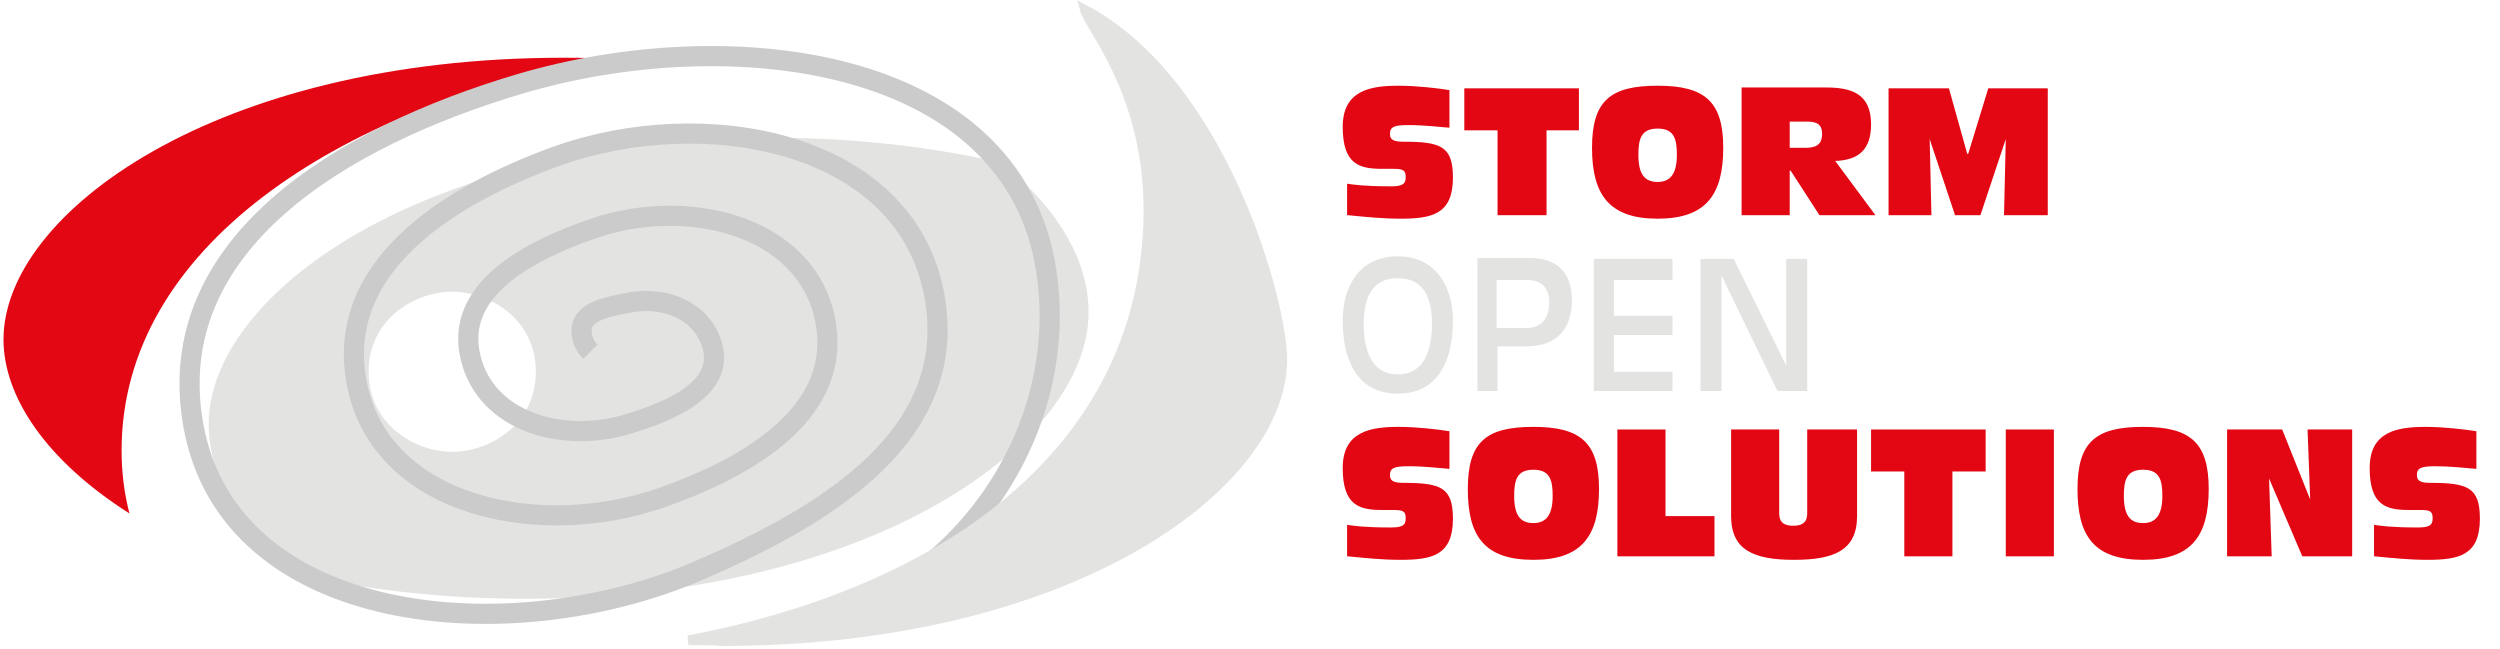 <?xml version="1.0" encoding="UTF-8"?>
<!-- Generator: Adobe Illustrator 27.0.0, SVG Export Plug-In . SVG Version: 6.00 Build 0)  -->
<svg xmlns="http://www.w3.org/2000/svg" xmlns:xlink="http://www.w3.org/1999/xlink" version="1.1" id="_x2014_ÎÓÈ_x5F_1" x="0px" y="0px" viewBox="0 0 285.8 74.2" style="enable-background:new 0 0 285.8 74.2;" xml:space="preserve">
<style type="text/css">
	.st0{fill:url(#SVGID_1_);}
	.st1{fill:url(#SVGID_00000014613672732048766020000017613109431969320383_);}
	.st2{fill:#FF5F5F;}
	.st3{fill:#FFFFFF;}
	.st4{fill:#FF7676;}
	.st5{fill:#E54242;}
	.st6{opacity:0.3;fill:#420303;}
	.st7{fill:#8E2B2B;}
	.st8{opacity:0.9;}
	.st9{fill:url(#SVGID_00000152972651090824294090000005938231146792735415_);}
	.st10{fill:url(#SVGID_00000171697131708232822190000008093621003397202840_);}
	.st11{fill:url(#SVGID_00000176722545442089398070000013946965791045620911_);}
	.st12{opacity:0.7;fill:url(#SVGID_00000021827359426216838490000011922921534842111404_);}
	.st13{fill:url(#SVGID_00000054958561665320835540000018394350172772526750_);}
	.st14{opacity:0.7;fill:url(#SVGID_00000096779959980097302690000013052890263748141486_);}
	.st15{opacity:0.3;fill:#E54242;}
	.st16{opacity:0.5;fill:#FF5F5F;}
	.st17{opacity:0.7;fill:url(#SVGID_00000059988030672358981520000006218821265337326010_);}
	.st18{fill:url(#SVGID_00000063631420268263108460000006522056271934519965_);}
	.st19{opacity:0.7;fill:url(#SVGID_00000098923535209910574620000016896129607464419733_);}
	.st20{fill:url(#SVGID_00000068641305477865551940000003160838948354222235_);}
	.st21{opacity:0.7;fill:url(#SVGID_00000008124606906886251060000007166122531005924273_);}
	.st22{fill:url(#SVGID_00000106830260829449728080000009710762992741331593_);}
	.st23{opacity:0.7;fill:url(#SVGID_00000150096040896202170170000007895065596582417584_);}
	.st24{fill:url(#SVGID_00000065076497298673951090000007241630200847464383_);}
	.st25{opacity:0.4;}
	.st26{fill:#D17979;}
	.st27{opacity:0.5;fill:#E54242;}
	.st28{opacity:0.1;}
	.st29{fill:#420303;}
	.st30{fill:#FF8A8A;}
	.st31{opacity:0.5;fill:#FF8A8A;}
	.st32{fill:url(#SVGID_00000056386531189979939170000012492734832189417877_);}
	.st33{fill:url(#SVGID_00000036947769003927524840000007968365819206683292_);}
	.st34{fill:url(#SVGID_00000104703883692282372440000002391553919737568672_);}
	.st35{opacity:0.7;fill:url(#SVGID_00000110443405140979883570000005248753618635036088_);}
	.st36{fill:url(#SVGID_00000167384279341157382930000011311122712281882013_);}
	.st37{opacity:0.7;fill:url(#SVGID_00000022523147504176085240000006335541167038072205_);}
	.st38{opacity:0.7;fill:url(#SVGID_00000050622247363347184540000008488040578449161652_);}
	.st39{fill:url(#SVGID_00000111887595495829242900000010687235052158256297_);}
	.st40{opacity:0.7;fill:url(#SVGID_00000003091938178673247730000001849765928206250162_);}
	.st41{fill:url(#SVGID_00000048459902381651302750000014852091274637695383_);}
	.st42{opacity:0.7;fill:url(#SVGID_00000129165812576383501510000015760461702062470291_);}
	.st43{fill:url(#SVGID_00000041296618468515938650000011705531659109272216_);}
	.st44{opacity:0.7;fill:url(#SVGID_00000166677316550035126480000008506887639974152895_);}
	.st45{fill:url(#SVGID_00000160148280223605737180000009585829404372610489_);}
	.st46{fill:url(#SVGID_00000062185002005268831620000001725591468679233153_);}
	.st47{fill:url(#SVGID_00000116940218221003601750000011070225854660163475_);}
	.st48{fill:url(#SVGID_00000181077418907238944880000001073112367756542100_);}
	.st49{opacity:0.7;fill:url(#SVGID_00000155130394162425200140000016378081021724938896_);}
	.st50{fill:url(#SVGID_00000136379462750168882390000000876275488745750457_);}
	.st51{opacity:0.7;fill:url(#SVGID_00000093877597565864340720000007645417484647309994_);}
	.st52{opacity:0.7;fill:url(#SVGID_00000024723064217076929730000006662913789899484594_);}
	.st53{fill:url(#SVGID_00000179628365858025101420000014993941104772489383_);}
	.st54{opacity:0.7;fill:url(#SVGID_00000180336344619604050970000000008721118438868883_);}
	.st55{fill:url(#SVGID_00000020377610793096048000000018071196801384815038_);}
	.st56{opacity:0.7;fill:url(#SVGID_00000127744710348066258350000001716753961632094624_);}
	.st57{fill:url(#SVGID_00000068645360567263384440000012661581486086415002_);}
	.st58{opacity:0.7;fill:url(#SVGID_00000090975302539254341340000006233582400732957867_);}
	.st59{fill:url(#SVGID_00000031166847116333117360000002043651380546070973_);}
	.st60{opacity:0.5;fill:#420303;}
	.st61{opacity:0.5;fill:url(#SVGID_00000055684345827651157200000002785045936991456917_);}
	.st62{fill:url(#SVGID_00000080914331645226866310000015109933681306024612_);}
	.st63{opacity:0.7;fill:url(#SVGID_00000140698146963911942790000010527469333440533389_);}
	.st64{opacity:0.5;fill:url(#SVGID_00000102531001300967983160000010579484079961675454_);}
	.st65{opacity:0.7;fill:url(#SVGID_00000170245242938344769570000012101585454333275057_);}
	.st66{opacity:0.5;fill:url(#SVGID_00000172433586606009589450000016414505464936181439_);}
	.st67{opacity:0.5;fill:url(#SVGID_00000000933662252174730980000006766700828617574540_);}
	.st68{opacity:0.9;fill:url(#SVGID_00000031893005776328222400000002650643852306613635_);}
	.st69{opacity:0.7;fill:url(#SVGID_00000065753722886431968130000009862087344391263657_);}
	.st70{fill:url(#SVGID_00000105411834230273438940000011958148290592284080_);}
	.st71{opacity:0.5;fill:url(#SVGID_00000096037041099367349870000014311067922351722643_);}
	.st72{opacity:0.9;fill:url(#SVGID_00000090286947270727430600000012557478810769987518_);}
	.st73{opacity:0.9;fill:url(#SVGID_00000044859241502734406190000000160914200048881582_);}
	.st74{opacity:0.6;fill:url(#SVGID_00000114791776064633014260000002458351416843689126_);}
	.st75{opacity:0.2;fill:#FCCC6B;}
	.st76{opacity:0.6;fill:#FCCC6B;}
	.st77{fill:#FCCC6B;}
	.st78{opacity:0.5;fill:url(#SVGID_00000120541779906840559900000014420073923489313725_);}
	.st79{fill:url(#SVGID_00000085970792997357650980000015011818501242704572_);}
	.st80{opacity:0.7;fill:url(#SVGID_00000059272362288680314750000003903798252010965689_);}
	.st81{opacity:0.5;fill:url(#SVGID_00000173125795114553711220000018394442260569921719_);}
	.st82{opacity:0.7;fill:url(#SVGID_00000063596679205789657320000009612868475832265618_);}
	.st83{fill:#590E0E;}
	.st84{opacity:0.5;fill:url(#SVGID_00000085238943407118574550000002857978192737285534_);}
	.st85{opacity:0.5;fill:url(#SVGID_00000152246901622400688940000006403249773800492212_);}
	.st86{opacity:0.9;fill:url(#SVGID_00000069399460352222465340000016086855585046001807_);}
	.st87{opacity:0.5;fill:url(#SVGID_00000067916222931027157590000007369935386461977769_);}
	.st88{fill:url(#SVGID_00000165921894820743888290000015141844370419255207_);}
	.st89{opacity:0.7;fill:url(#SVGID_00000132802183150017856240000001368971128200057790_);}
	.st90{opacity:0.5;fill:url(#SVGID_00000039124393629734408770000009892687197372890035_);}
	.st91{opacity:0.7;fill:url(#SVGID_00000057851586454012961240000002871463571874766221_);}
	.st92{opacity:0.5;fill:url(#SVGID_00000137850072279227961360000009713291424749619328_);}
	.st93{opacity:0.5;fill:url(#SVGID_00000013177793806279389900000002260142256837827971_);}
	.st94{opacity:0.6;fill:url(#SVGID_00000087412583906503538980000009588394478097300408_);}
	.st95{opacity:0.9;fill:url(#SVGID_00000159444306928236238270000004483686477934712975_);}
	.st96{opacity:0.2;fill:#E54242;}
	.st97{opacity:0.5;fill:url(#SVGID_00000106145236750428902520000012612439967421004456_);}
	.st98{opacity:0.8;fill:url(#SVGID_00000181768487224956339250000008546236742106977707_);}
	.st99{fill:url(#SVGID_00000167386653430926793140000005628060543064249019_);}
	.st100{opacity:0.5;fill:url(#SVGID_00000047030973566437289760000004034155750564538290_);}
	.st101{opacity:0.5;fill:url(#SVGID_00000119833643868399938840000001684280941625034914_);}
	.st102{opacity:0.8;fill:url(#SVGID_00000083807160108236940720000014310784854352776101_);}
	.st103{fill:url(#SVGID_00000085252642813769875700000009940533307131798714_);}
	.st104{opacity:0.5;fill:url(#SVGID_00000139261632165417799080000013624802499380583820_);}
	.st105{fill:url(#SVGID_00000080885245094887946240000014933106561188930951_);}
	.st106{opacity:0.1;fill:#FF5F5F;}
	.st107{opacity:0.2;fill:#FF5F5F;}
	.st108{opacity:0.4;fill:#FF5F5F;}
	.st109{opacity:0.6;fill:#FF5F5F;}
	.st110{opacity:0.8;fill:#FF5F5F;}
	.st111{fill:url(#SVGID_00000149356495938890751020000008244196374736445876_);}
	.st112{fill:url(#SVGID_00000059992416001475075510000005991806441981039525_);}
	.st113{fill:url(#SVGID_00000108297178603650825380000001346634279288025768_);}
	.st114{fill:url(#SVGID_00000111173762469468530990000012353176636605152410_);}
	.st115{fill:url(#SVGID_00000037663045587314158890000005633125655726027685_);}
	.st116{fill:url(#SVGID_00000098931612455565131460000006343301081195308429_);}
	.st117{fill:url(#SVGID_00000032644184402802970360000004302791444068951452_);}
	.st118{fill:#E3E3E2;}
	.st119{fill:none;stroke:#E3E3E2;stroke-width:1.089;stroke-miterlimit:3.864;}
	.st120{fill:#E30613;}
	.st121{fill:none;stroke:#CBCBCB;stroke-width:2.304;stroke-miterlimit:3.864;}
</style>
<g>
	<g>
		<path class="st118" d="M88.4,16.3c9.2,0,17.9,1,25.8,2.8c6.8,5.5,9.7,11.3,9.7,16.6c0,14.4-24.2,32.2-64,32.2    c-9.2,0-17.9-1-25.8-2.8c-6.8-5.5-9.7-11.3-9.7-16.6C24.4,34,48.6,16.3,88.4,16.3 M51.7,52.2c4.5,0,10.1-3.3,10.1-9.7    c0-6.4-5.6-9.7-10.1-9.7c-4.5,0-10.1,3.3-10.1,9.7C41.6,48.9,47.2,52.2,51.7,52.2"></path>
		<path class="st119" d="M88.4,16.3c9.2,0,17.9,1,25.8,2.8c6.8,5.5,9.7,11.3,9.7,16.6c0,14.4-24.2,32.2-64,32.2    c-9.2,0-17.9-1-25.8-2.8c-6.8-5.5-9.7-11.3-9.7-16.6C24.4,34,48.6,16.3,88.4,16.3z M51.7,52.2c4.5,0,10.1-3.3,10.1-9.7    c0-6.4-5.6-9.7-10.1-9.7c-4.5,0-10.1,3.3-10.1,9.7C41.6,48.9,47.2,52.2,51.7,52.2z"></path>
		<path class="st120" d="M68.4,6.7c-29.7,5.7-54.5,21.6-54.5,44.8c0,2.5,0.3,4.9,0.9,7.2C5.2,52.6,0.4,45.3,0.4,38.8    c0-14.4,24.2-32.2,64-32.2C65.7,6.6,67.1,6.6,68.4,6.7"></path>
		<path class="st121" d="M67.5,40.2c-0.6-0.6-0.9-1.2-1-2.1c-0.3-2.5,2.9-3,5.4-3.5c4.1-0.8,8.3,0.9,9.5,4.8c1.5,5-4.7,7.6-9.7,9.1    c-7.3,2.2-16.1-0.2-17.9-7.6c-1.9-7.7,6.5-12.2,14.1-14.8c10.5-3.6,24.1-0.5,26.4,10.3c2.2,10.5-8.3,16.8-18.4,20.4    C62,61.8,43.6,58.1,40.8,43.9c-2.6-13.2,10.1-21.4,22.7-26c16.9-6.1,40-1.9,43.3,15.8c3,16-12.2,25.2-27.1,31.6    c-21.5,9.2-53.5,6.3-57.6-16.7c-3.7-20.7,17.1-33,37.3-39c23.9-7.1,56.4-3.3,60.2,21.3c3.2,20.8-13.3,40.9-34.3,41.7"></path>
		<path class="st118" d="M78.7,73.2C108.4,67.5,128.5,52,131,29c1.9-16.8-6.4-25.6-7-27.9c15.8,8.4,22.6,33.5,22.6,40    c0,14.4-24.2,32.2-64,32.2C81.4,73.2,80,73.2,78.7,73.2"></path>
		<path class="st119" d="M78.7,73.2C108.4,67.5,128.5,52,131,29c1.9-16.8-6.4-25.6-7-27.9c15.8,8.4,22.6,33.5,22.6,40    c0,14.4-24.2,32.2-64,32.2C81.4,73.2,80,73.2,78.7,73.2z"></path>
		<path class="st120" d="M154.1,24.6c2,0.2,4,0.4,6,0.4c3.6,0,6-0.5,6-4.7c0-3.6-1.4-4.1-5.7-4.1c-1.2,0-1.5-0.3-1.5-0.9    c0-0.8,0.5-1,2.1-1c1.9,0,3.3,0.2,4.7,0.3v-4.3c-1.2-0.2-3.7-0.5-5.8-0.5c-3.2,0-6.4,0.5-6.4,4.7c0,4.3,1.9,4.8,4.5,4.8h1.3    c1.2,0,1.4,0.2,1.4,1c0,0.8-0.5,1-1.7,1c-3.1,0-4.3-0.2-5-0.3V24.6z"></path>
	</g>
	<polygon class="st120" points="171.2,24.6 176.8,24.6 176.8,14.9 180.5,14.9 180.5,10.1 167.4,10.1 167.4,14.9 171.2,14.9  "></polygon>
	<g>
		<path class="st120" d="M182,16.9c0,5.4,2,8.1,7.5,8.1c5.5,0,7.5-2.7,7.5-8.1c0-5.3-2.1-7.1-7.5-7.1C184.1,9.8,182,11.5,182,16.9     M189.5,20.8c-1.5,0-2.2-0.9-2.2-3.1c0-1.8,0.3-3,2.2-3c1.9,0,2.2,1.2,2.2,3C191.7,19.8,191,20.8,189.5,20.8"></path>
		<path class="st120" d="M199.1,24.6h5.5v-5.1h0.1l3.3,5.1h6.4l-4.6-6.2c2.8-0.1,4.1-1.4,4.1-4.2c0-3.6-2.4-4.2-5.2-4.2h-9.6V24.6z     M204.6,13.9h2c1.2,0,1.7,0.4,1.7,1.4c0,1.4-0.9,1.6-2,1.6h-1.7V13.9z"></path>
	</g>
	<polygon class="st120" points="215.9,24.6 220.8,24.6 220.6,15.9 220.6,15.9 223.5,24.6 226.4,24.6 229.3,15.9 229.3,15.9    229.1,24.6 234.1,24.6 234.1,10.1 227.3,10.1 225,17.6 224.9,17.6 222.8,10.1 215.9,10.1  "></polygon>
	<g>
		<path class="st118" d="M163.7,37c0,2.7-0.7,5.8-3.9,5.8c-3.2,0-3.9-3.1-3.9-5.8c0-2.7,0.8-5.2,3.9-5.2    C162.9,31.8,163.7,34.3,163.7,37 M166.1,36.7c0-4-2-7.4-6.3-7.4c-4.3,0-6.3,3.3-6.3,7.4c0,4.2,1.5,8.3,6.3,8.3    S166.1,40.9,166.1,36.7"></path>
		<path class="st118" d="M168.8,44.7h2.4v-5.1h3.2c3.7,0,5.3-2.1,5.3-5.3c0-3.3-1.9-4.8-4.7-4.8h-6.1V44.7z M171.1,32h3.4    c1.5,0,2.6,0.7,2.6,2.5c0,1.9-0.8,3-2.7,3h-3.3V32z"></path>
	</g>
	<polygon class="st118" points="182.2,44.7 191.2,44.7 191.2,42.5 184.5,42.5 184.5,38.3 191.2,38.3 191.2,36.1 184.5,36.1    184.5,32 191.2,32 191.2,29.6 182.2,29.6  "></polygon>
	<polygon class="st118" points="194.4,44.7 196.8,44.7 196.8,31.5 196.8,31.5 203.2,44.7 206.6,44.7 206.6,29.6 204.2,29.6    204.2,41.8 204.2,41.8 198.2,29.6 194.4,29.6  "></polygon>
	<g>
		<path class="st120" d="M154.1,63.6c2,0.2,4,0.4,6,0.4c3.6,0,6-0.5,6-4.7c0-3.6-1.4-4.1-5.7-4.1c-1.2,0-1.5-0.3-1.5-0.9    c0-0.8,0.5-1,2.1-1c1.9,0,3.3,0.2,4.7,0.3v-4.3c-1.2-0.2-3.7-0.5-5.8-0.5c-3.2,0-6.4,0.5-6.4,4.7c0,4.3,1.9,4.8,4.5,4.8h1.3    c1.2,0,1.4,0.2,1.4,1c0,0.8-0.5,1-1.7,1c-3.1,0-4.3-0.2-5-0.3V63.6z"></path>
		<path class="st120" d="M167.8,55.9c0,5.4,1.9,8.1,7.5,8.1c5.5,0,7.5-2.7,7.5-8.1c0-5.3-2.1-7.1-7.5-7.1    C169.9,48.8,167.8,50.5,167.8,55.9 M175.3,59.8c-1.5,0-2.2-0.9-2.2-3.1c0-1.8,0.3-3,2.2-3c1.9,0,2.2,1.2,2.2,3    C177.5,58.8,176.8,59.8,175.3,59.8"></path>
	</g>
	<polygon class="st120" points="184.9,63.6 196,63.6 196,59 190.4,59 190.4,49.1 184.9,49.1  "></polygon>
	<g>
		<path class="st120" d="M212.1,49.1h-5.5v9.6c0,1.2-0.8,1.4-1.6,1.4c-0.8,0-1.6-0.2-1.6-1.4v-9.6h-5.5V59c0,3.9,2.6,5,7.2,5    c4.6,0,7.2-1.1,7.2-5V49.1z"></path>
	</g>
	<polygon class="st120" points="217.7,63.6 223.2,63.6 223.2,53.9 227,53.9 227,49.1 213.9,49.1 213.9,53.9 217.7,53.9  "></polygon>
	<rect x="229.3" y="49.1" class="st120" width="5.5" height="14.5"></rect>
	<g>
		<path class="st120" d="M237.5,55.9c0,5.4,1.9,8.1,7.5,8.1c5.5,0,7.5-2.7,7.5-8.1c0-5.3-2.1-7.1-7.5-7.1    C239.6,48.8,237.5,50.5,237.5,55.9 M245,59.8c-1.5,0-2.2-0.9-2.2-3.1c0-1.8,0.3-3,2.2-3c1.9,0,2.2,1.2,2.2,3    C247.2,58.8,246.5,59.8,245,59.8"></path>
	</g>
	<polygon class="st120" points="254.6,63.6 259.7,63.6 259.4,54.7 259.4,54.7 263.2,63.6 268.9,63.6 268.9,49.1 263.8,49.1    264.1,57.1 264.1,57.1 260.9,49.1 254.6,49.1  "></polygon>
	<g>
		<path class="st120" d="M271.5,63.6c2,0.2,4,0.4,6,0.4c3.6,0,6-0.5,6-4.7c0-3.6-1.4-4.1-5.7-4.1c-1.2,0-1.5-0.3-1.5-0.9    c0-0.8,0.5-1,2.1-1c1.8,0,3.3,0.2,4.7,0.3v-4.3c-1.2-0.2-3.7-0.5-5.8-0.5c-3.2,0-6.4,0.5-6.4,4.7c0,4.3,1.9,4.8,4.5,4.8h1.3    c1.2,0,1.4,0.2,1.4,1c0,0.8-0.5,1-1.7,1c-3.1,0-4.3-0.2-5-0.3V63.6z"></path>
	</g>
</g>
</svg>
